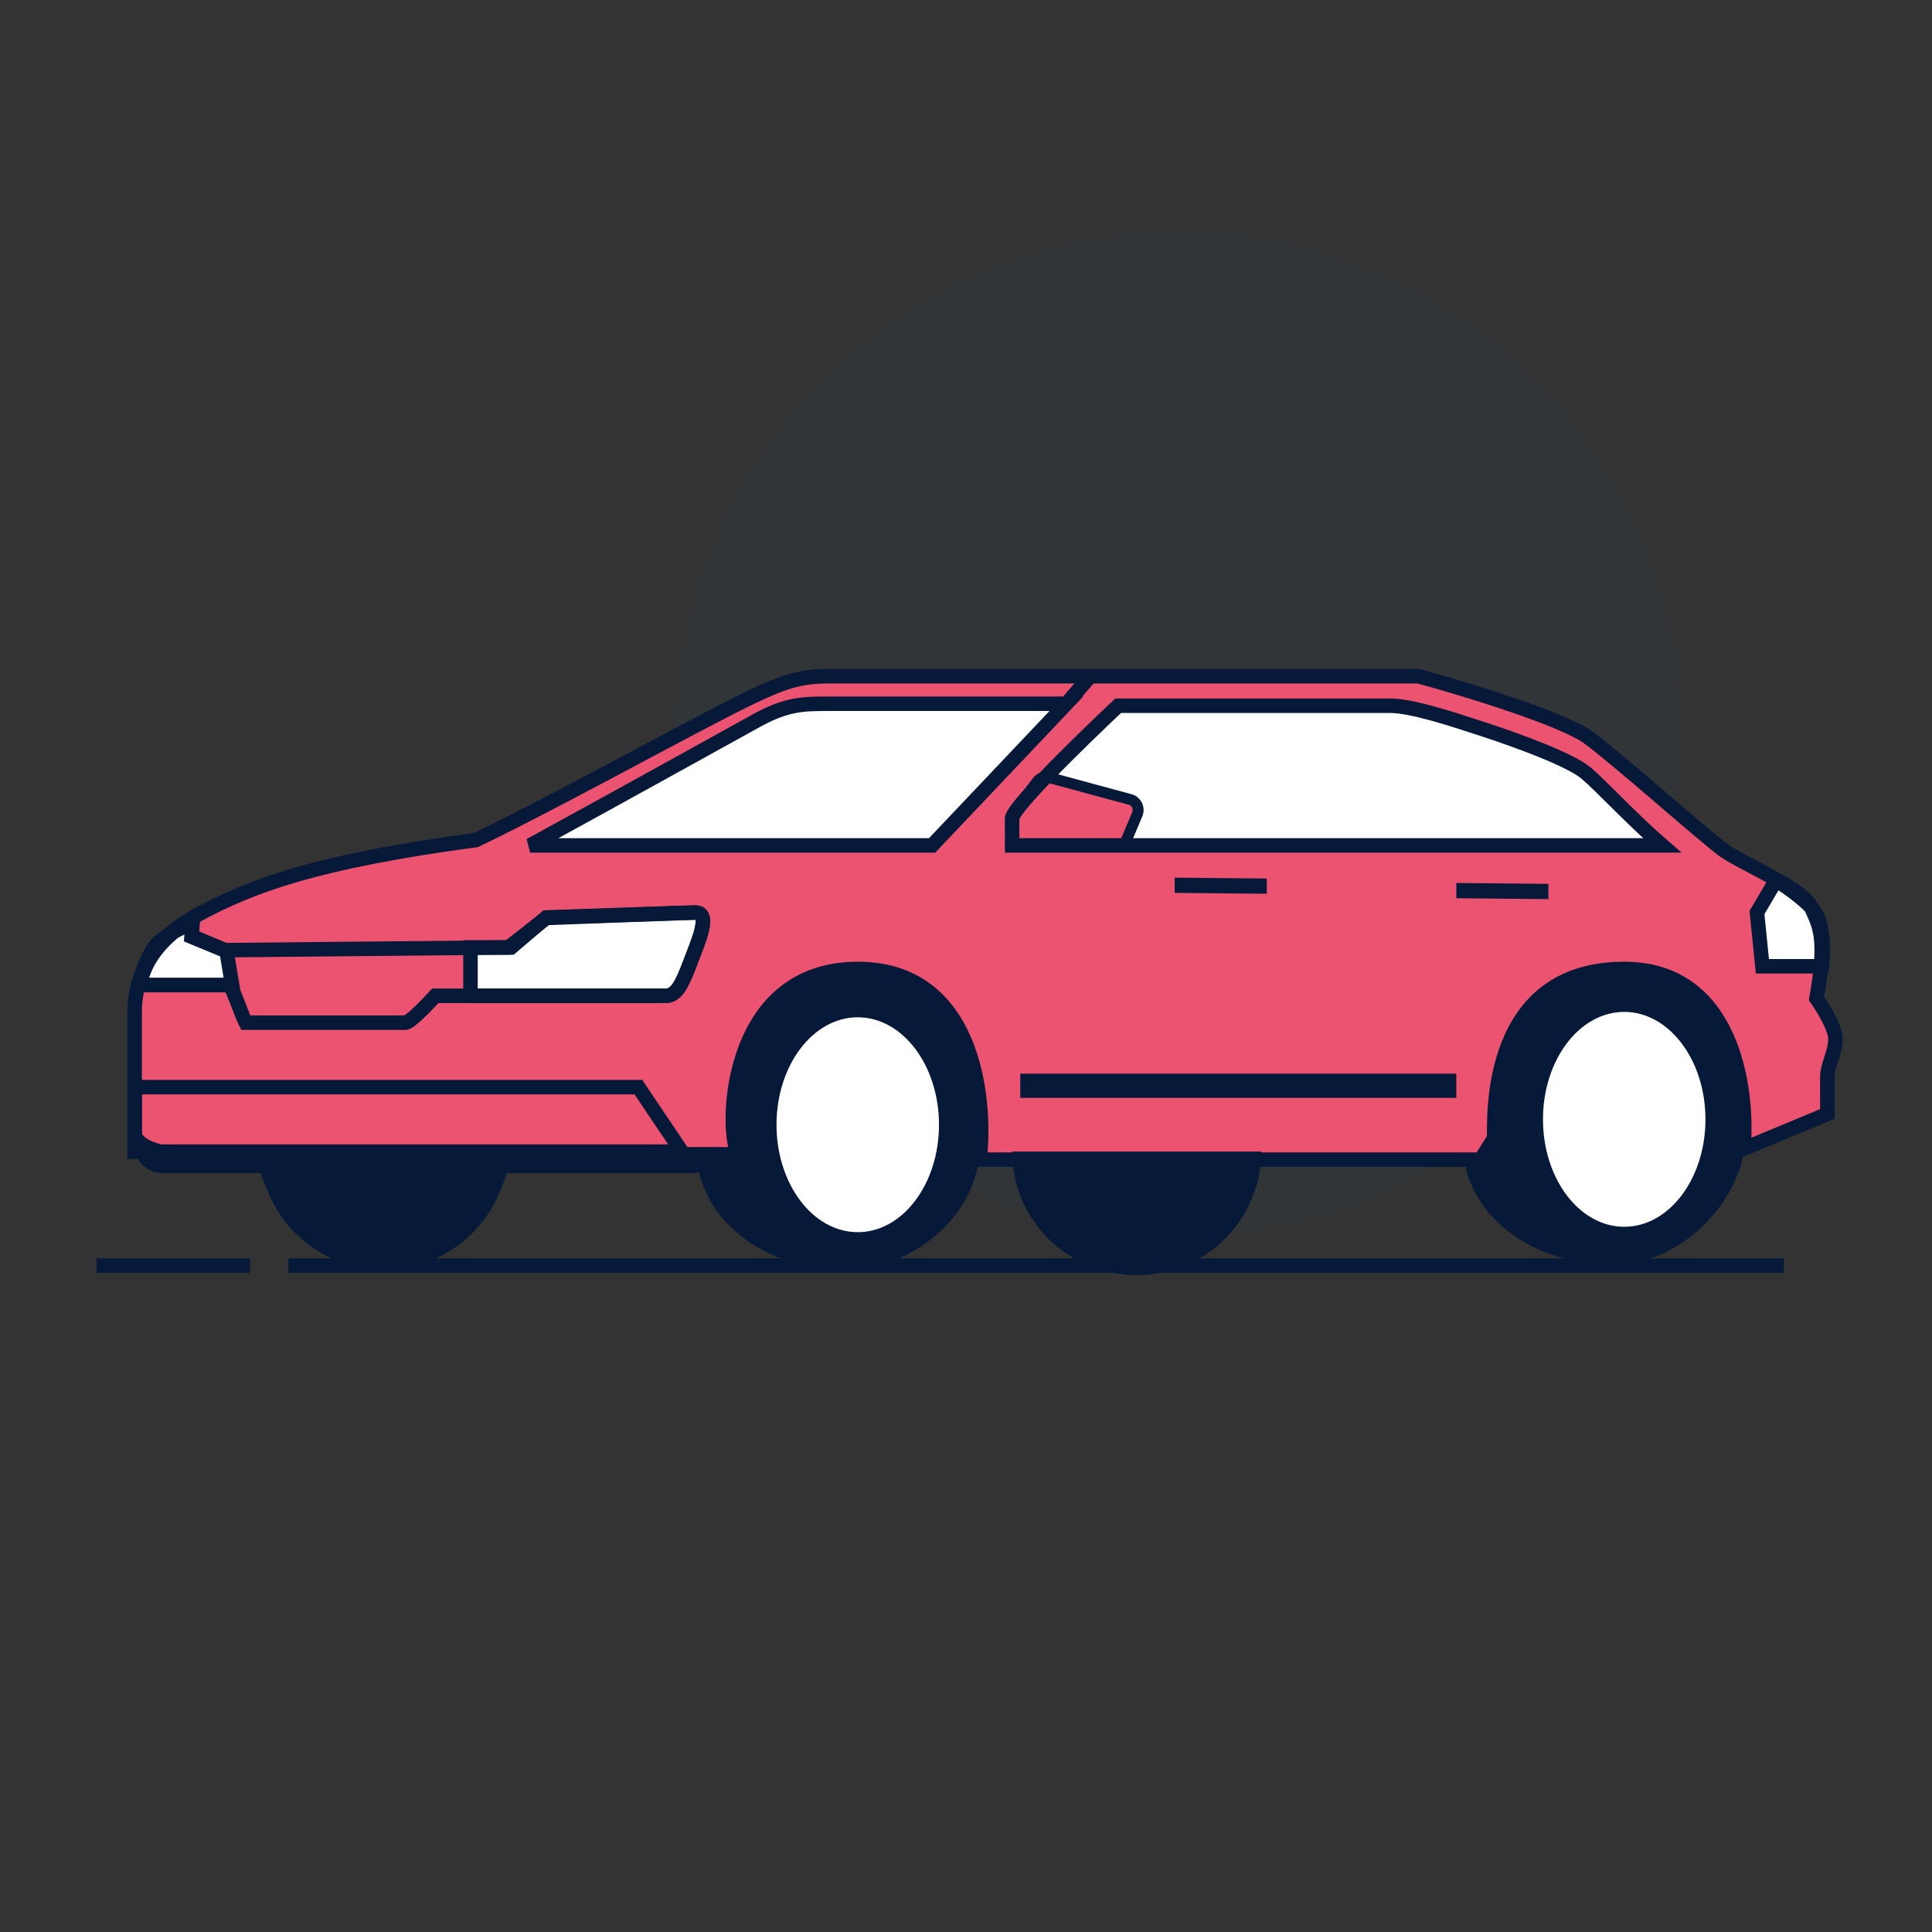 <svg width="100" height="100" viewBox="0 0 100 100" fill="none" xmlns="http://www.w3.org/2000/svg">
<rect x="0" y="0" width="100" height="100" fill="#333333" stroke="none"/>
<circle opacity="0.05" cx="61" cy="38" r="26" fill="#275499"/>
<path d="M6.969 57.659H37.248V59.305C37.248 60.085 36.616 60.718 35.836 60.718H8.381C7.601 60.718 6.969 60.085 6.969 59.305V57.659Z" fill="#061938"/>
<path d="M77.619 63.359C76.273 62.136 75.844 60.626 75.797 60.023V49.597H90.376V58.494C90.376 62.247 86.871 65.445 83.647 65.445C81.404 65.445 79.301 64.889 77.619 63.359Z" fill="#061938"/>
<path d="M37.951 63.637C36.605 62.414 36.176 60.903 36.129 60.301V49.875H50.708V59.328C50.708 63.081 46.923 65.722 43.979 65.722C41.736 65.722 39.633 65.166 37.951 63.637Z" fill="#061938"/>
<path d="M42.996 35C40.753 35 40.052 35.417 33.744 38.753C31.501 39.958 26.538 42.59 24.632 43.48C16.361 44.592 12.997 45.843 10.193 47.372C7.389 48.902 6.969 51.126 6.969 52.377V58.633C6.969 59.328 8.371 59.745 9.352 59.745H38.229C37.529 58.772 37.529 50.153 44.398 50.153C50.341 50.153 51.08 56.733 50.706 60.023H76.639L77.34 58.911C77.34 57.66 77.06 50.153 84.069 50.153C89.676 50.153 90.517 56.362 90.237 59.467L94.583 57.66V55.713C94.583 55.157 95.003 54.462 95.003 53.767C95.003 53.211 94.349 52.145 94.022 51.682C94.583 48.485 94.162 47.928 93.742 46.955C93.321 45.982 90.237 44.731 89.256 44.036C88.275 43.341 83.929 39.449 82.247 38.197C80.901 37.197 75.798 35.649 73.415 35H68.649H42.996Z" fill="#EB5371"/>
<path d="M7.25 50.987H7.926H12.016L11.724 49.214L9.971 48.474L9.773 47.651C8.14 48.736 7.41 49.918 7.25 50.987Z" fill="white" stroke="#061938" stroke-width="0.75" stroke-linecap="round"/>
<path d="M26.315 59.883C26.315 60.723 26.148 60.999 25.824 61.774C25.5 62.55 25.025 63.255 24.426 63.849C23.827 64.443 23.116 64.914 22.334 65.235C21.552 65.557 20.713 65.722 19.866 65.722C19.02 65.722 18.181 65.557 17.399 65.235C16.616 64.914 15.905 64.443 15.307 63.849C14.708 63.255 14.233 62.55 13.909 61.774C13.585 60.999 13.418 60.723 13.418 59.883L19.866 59.883H26.315Z" fill="#061938"/>
<path d="M65.284 59.605C65.284 60.445 65.117 61.277 64.793 62.052C64.469 62.828 63.994 63.533 63.395 64.127C62.796 64.721 62.085 65.192 61.303 65.513C60.52 65.835 59.682 66 58.835 66C57.988 66 57.15 65.835 56.367 65.513C55.585 65.192 54.874 64.721 54.275 64.127C53.677 63.533 53.202 62.828 52.878 62.052C52.553 61.277 52.387 60.445 52.387 59.605L58.835 59.605H65.284Z" fill="#061938"/>
<path d="M48.152 43.758H27.438C31.17 41.667 37.83 38.142 39.094 37.425C40.673 36.529 40.974 36.529 42.266 36.529H55.194L48.152 43.758Z" fill="white"/>
<path d="M55.194 36.426L48.245 43.758H27.438C31.186 41.713 37.878 38.004 39.147 37.302C40.733 36.426 41.598 36.426 42.895 36.426C43.933 36.426 51.205 36.426 55.194 36.426ZM55.194 36.426L56.315 35.139" stroke="#061938" stroke-width="0.75" stroke-linecap="round"/>
<path d="M94.306 50.014H91.222L90.941 47.233L91.923 45.565C92.25 45.751 93.072 46.288 93.745 46.955C94.418 47.623 94.399 49.272 94.306 50.014Z" fill="white" stroke="#061938" stroke-width="0.75"/>
<path d="M42.996 35C40.753 35 40.052 35.417 33.744 38.753C31.501 39.958 26.538 42.59 24.632 43.48C16.361 44.592 12.997 45.843 10.193 47.372C7.389 48.902 6.969 51.126 6.969 52.377V58.633C6.969 59.328 8.371 59.745 9.352 59.745H38.229C37.529 58.772 37.529 50.153 44.398 50.153C50.341 50.153 51.08 56.733 50.706 60.023H76.639L77.34 58.911C77.34 57.66 77.06 50.153 84.069 50.153C89.676 50.153 90.517 56.362 90.237 59.467L94.583 57.66V55.713C94.583 55.157 95.003 54.462 95.003 53.767C95.003 53.211 94.349 52.145 94.022 51.682C94.583 48.485 94.162 47.928 93.742 46.955C93.321 45.982 90.237 44.731 89.256 44.036C88.275 43.341 83.929 39.449 82.247 38.197C80.901 37.197 75.798 35.649 73.415 35H68.649H42.996Z" stroke="#061938" stroke-width="0.75" stroke-linecap="round"/>
<path d="M52.809 56.825V55.574H75.378V56.825H52.809Z" fill="#061938"/>
<path d="M71.951 36.529H64.913H57.876C57.876 36.529 52.389 41.673 52.387 42.368C52.386 43.063 52.387 43.758 52.387 43.758H86.031C84.529 42.46 82.76 40.56 82.084 40.005C81.24 39.309 78.566 38.336 76.877 37.78C75.188 37.224 73.077 36.529 71.951 36.529Z" fill="white"/>
<path d="M58.492 41.38L54.287 40.241C54.069 40.182 53.838 40.257 53.7 40.435C53.518 40.668 53.266 40.998 53.088 41.256C52.875 41.563 52.598 42.01 52.465 42.228C52.413 42.312 52.387 42.408 52.387 42.507V43.758H57.812C58.039 43.758 58.245 43.622 58.333 43.412L58.865 42.145C58.998 41.83 58.822 41.47 58.492 41.38Z" fill="#EB5371" stroke="#061938" stroke-width="0.565"/>
<path d="M71.951 36.529H64.913H57.876C57.876 36.529 52.389 41.673 52.387 42.368C52.386 43.063 52.387 43.758 52.387 43.758H86.031C84.529 42.46 82.76 40.56 82.084 40.005C81.24 39.309 78.566 38.336 76.877 37.78C75.188 37.224 73.077 36.529 71.951 36.529Z" stroke="#061938" stroke-width="0.75" stroke-linecap="round"/>
<path d="M33.043 56.27H6.969V59.606H35.286L33.043 56.27Z" stroke="#061938" stroke-width="0.75" stroke-linecap="round"/>
<path d="M35.706 49.874C35.286 50.986 35.005 51.542 34.445 51.542H24.352V49.318L26.454 49.04L28.277 47.487C32.549 47.339 35.714 47.233 35.987 47.233C36.828 47.233 36.127 48.762 35.706 49.874Z" fill="white"/>
<path d="M35.706 49.874C35.286 50.986 35.005 51.542 34.445 51.542H24.352V49.04H26.454L28.277 47.487C32.549 47.339 35.714 47.233 35.987 47.233C36.828 47.233 36.127 48.762 35.706 49.874Z" fill="white" stroke="#061938" stroke-width="0.75" stroke-linecap="round"/>
<path d="M60.801 46.216V45.427L65.567 45.472V46.261L60.801 46.216Z" fill="#061938"/>
<path d="M75.379 46.492V45.703L80.145 45.749V46.538L75.379 46.492Z" fill="#061938"/>
<ellipse cx="84.069" cy="57.937" rx="4.205" ry="5.561" fill="white"/>
<ellipse cx="44.397" cy="58.216" rx="4.205" ry="5.561" fill="white"/>
<path d="M11.877 50.987H8.477H7.16C7.16 50.987 7.5 49.712 7.982 49.041C8.521 48.289 9.967 47.793 9.967 47.793L9.914 48.485L11.597 49.18L26.316 49.041L28.278 47.512C28.278 47.512 35.857 47.234 35.988 47.234C36.829 47.234 36.128 48.763 35.708 49.875C35.287 50.987 35.007 51.543 34.446 51.543H22.531C22.11 52.007 21.213 52.933 20.989 52.933H12.718C12.484 52.47 11.989 50.987 11.877 50.987Z" stroke="#061938" stroke-width="0.75" stroke-linecap="round"/>
<path d="M14.926 65.508L92.333 65.508" stroke="#061938" stroke-width="0.75"/>
<path d="M12.938 65.508L4.998 65.508" stroke="#061938" stroke-width="0.75"/>
</svg>
